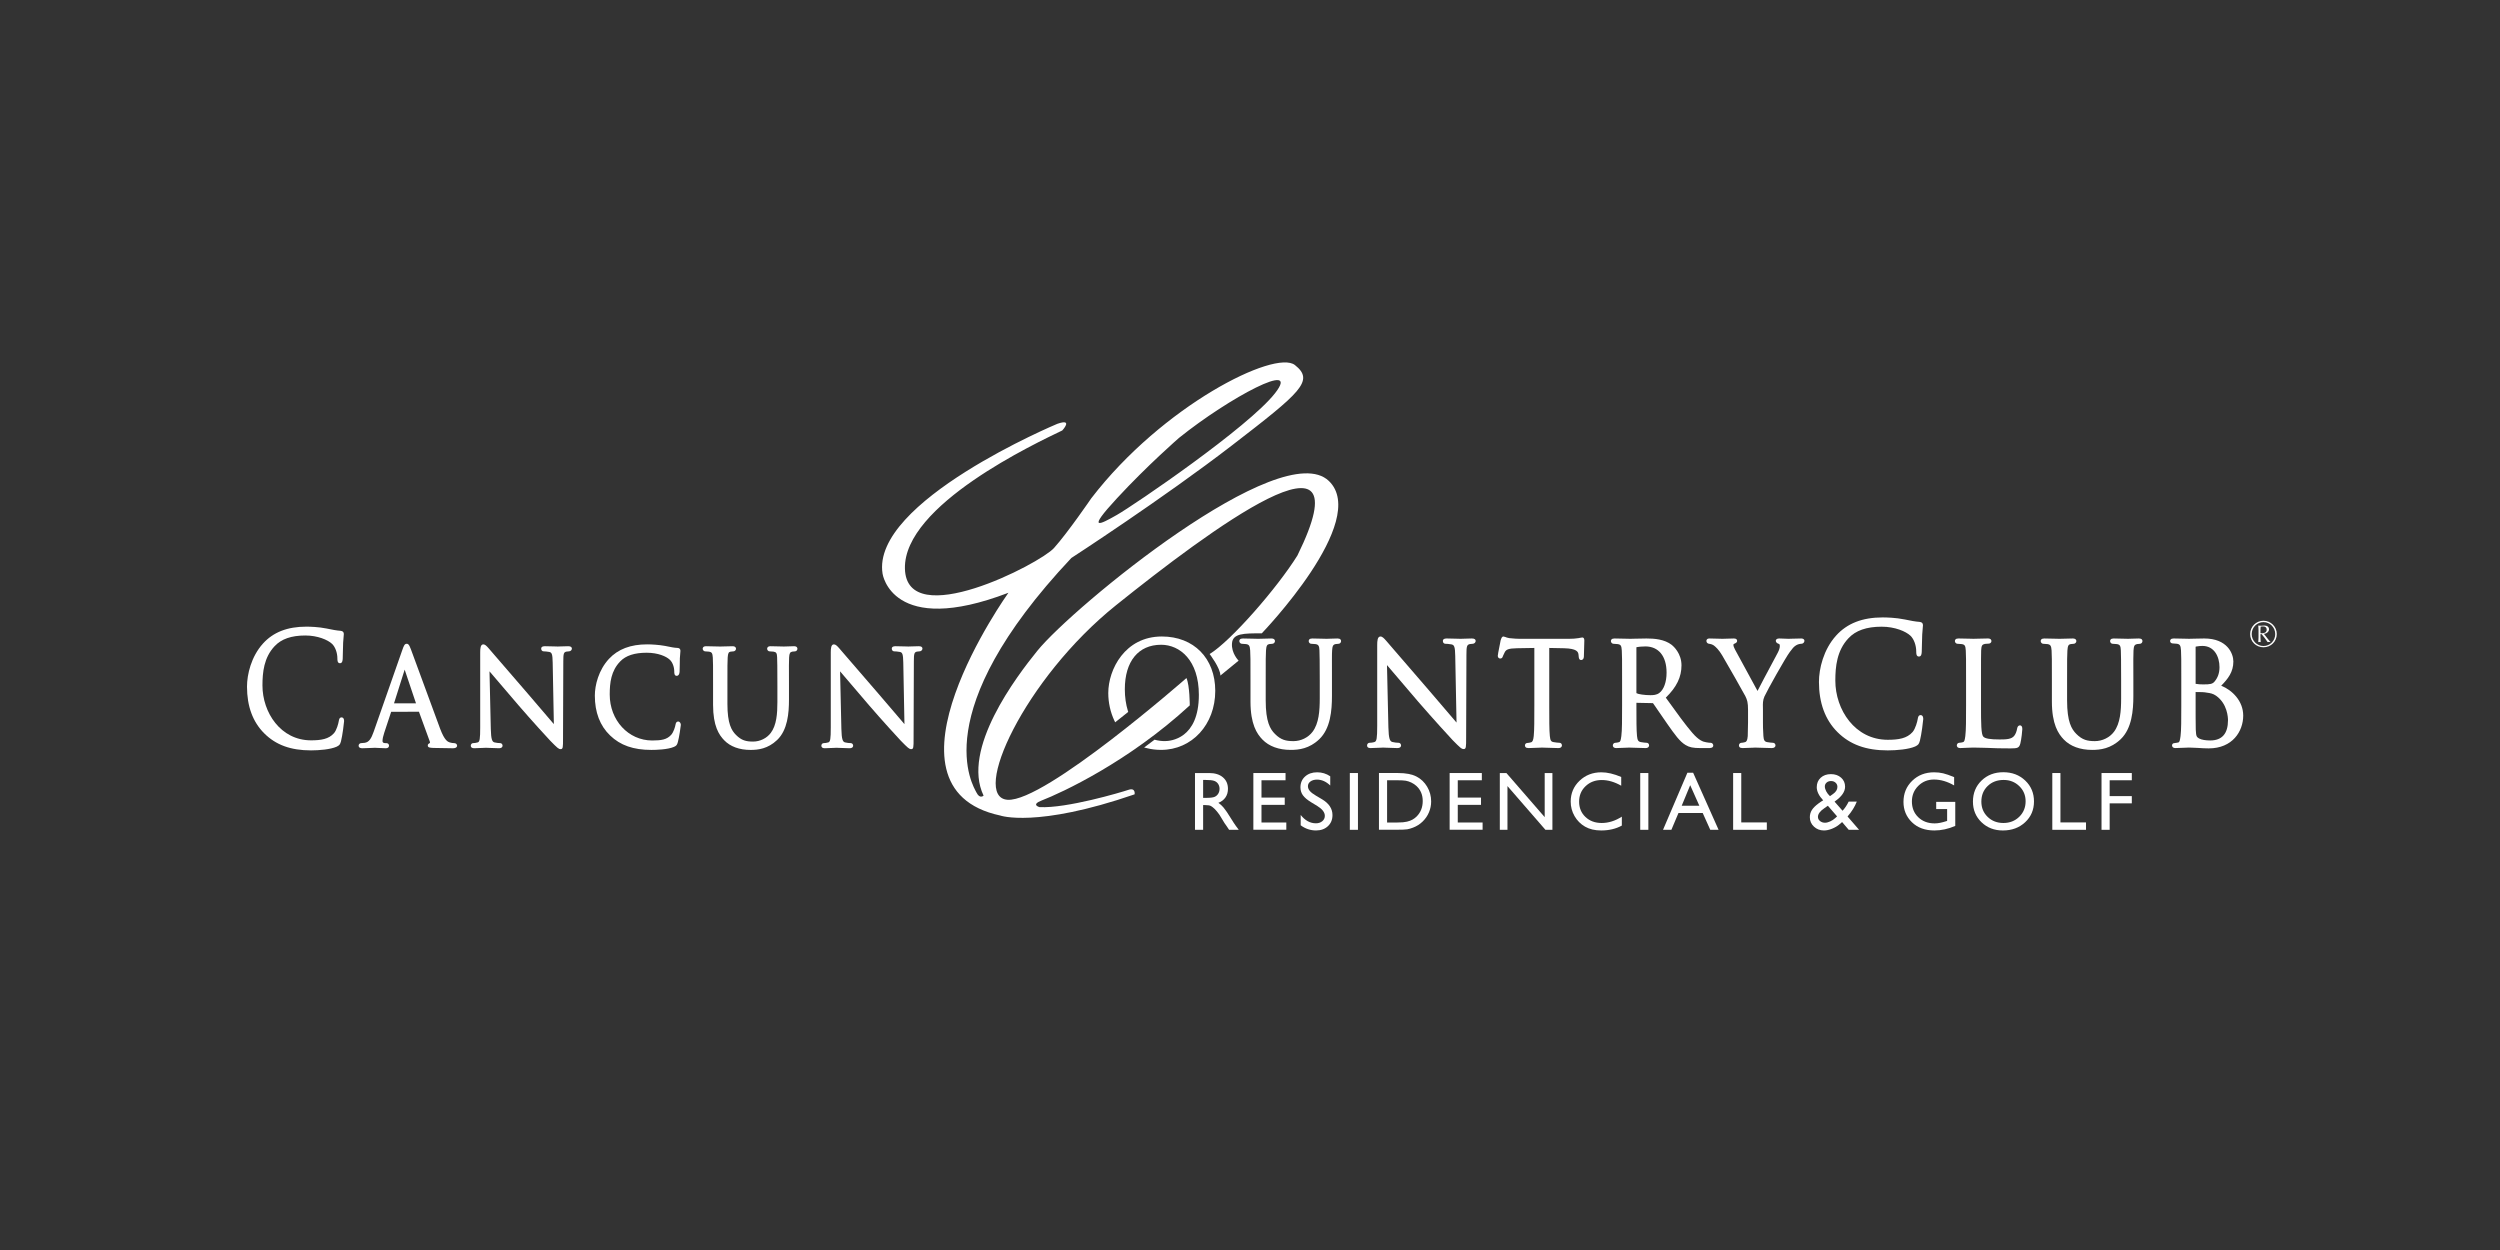 <?xml version="1.0" encoding="utf-8"?>
<!-- Generator: Adobe Illustrator 16.0.3, SVG Export Plug-In . SVG Version: 6.00 Build 0)  -->
<!DOCTYPE svg PUBLIC "-//W3C//DTD SVG 1.1//EN" "http://www.w3.org/Graphics/SVG/1.1/DTD/svg11.dtd">
<svg version="1.1" id="Capa_1" xmlns="http://www.w3.org/2000/svg" xmlns:xlink="http://www.w3.org/1999/xlink" x="0px" y="0px"
	 width="480px" height="240px" viewBox="0 0 480 240" enable-background="new 0 0 480 240" xml:space="preserve">
<rect x="0" y="0" width="480" height="240" fill="#333333" stroke="none"/>
<path fill="#FFFFFF" d="M432.227,120.746c0.133-0.313,0.315-0.584,0.547-0.814c0.23-0.232,0.502-0.414,0.813-0.549
	c0.313-0.133,0.645-0.199,0.997-0.199s0.685,0.066,0.998,0.199c0.311,0.135,0.582,0.316,0.813,0.549
	c0.23,0.23,0.413,0.502,0.547,0.814c0.134,0.311,0.201,0.643,0.201,0.996c0,0.356-0.067,0.69-0.201,1
	c-0.134,0.309-0.316,0.579-0.547,0.808c-0.231,0.229-0.503,0.407-0.813,0.536c-0.313,0.127-0.646,0.191-0.998,0.191
	s-0.685-0.064-0.997-0.191c-0.312-0.129-0.583-0.308-0.813-0.536c-0.231-0.229-0.414-0.499-0.547-0.808c-0.133-0.31-0.2-0.644-0.2-1
	C432.026,121.389,432.094,121.057,432.227,120.746 M432.502,122.633c0.116,0.276,0.276,0.52,0.479,0.728
	c0.202,0.207,0.441,0.372,0.718,0.492c0.277,0.122,0.572,0.182,0.886,0.182c0.316,0,0.61-0.06,0.886-0.182
	c0.277-0.12,0.518-0.285,0.718-0.492c0.204-0.208,0.364-0.451,0.48-0.728c0.117-0.28,0.175-0.576,0.175-0.891
	s-0.058-0.611-0.175-0.891c-0.116-0.277-0.276-0.521-0.48-0.729c-0.2-0.208-0.44-0.372-0.718-0.492
	c-0.275-0.123-0.569-0.184-0.886-0.184c-0.313,0-0.608,0.061-0.886,0.184c-0.276,0.12-0.516,0.284-0.718,0.492
	s-0.362,0.451-0.479,0.729c-0.116,0.279-0.176,0.576-0.176,0.891S432.386,122.353,432.502,122.633 M433.62,120.566
	c-0.01-0.175-0.021-0.328-0.035-0.461c0.094,0.01,0.19,0.018,0.289,0.025c0.098,0.006,0.196,0.01,0.296,0.01
	c0.096,0,0.191-0.005,0.29-0.018c0.098-0.013,0.194-0.018,0.288-0.018c0.124,0,0.241,0.014,0.35,0.043
	c0.111,0.028,0.205,0.072,0.288,0.133c0.081,0.06,0.145,0.132,0.192,0.221c0.047,0.088,0.071,0.195,0.071,0.318
	c0,0.144-0.034,0.27-0.104,0.379c-0.068,0.107-0.153,0.199-0.253,0.274c-0.101,0.074-0.206,0.131-0.318,0.168
	s-0.212,0.06-0.304,0.064c0.097,0.113,0.201,0.247,0.315,0.401c0.112,0.15,0.23,0.302,0.349,0.453
	c0.12,0.148,0.231,0.287,0.337,0.412c0.104,0.129,0.191,0.223,0.265,0.285v0.034c-0.053-0.009-0.102-0.019-0.147-0.024
	c-0.044-0.007-0.086-0.01-0.124-0.01c-0.067,0-0.161,0.01-0.278,0.034c-0.177-0.257-0.359-0.513-0.548-0.765
	s-0.39-0.508-0.604-0.764h-0.227v0.5c0,0.343,0.013,0.686,0.041,1.028c-0.094-0.024-0.169-0.034-0.229-0.034
	c-0.062,0-0.141,0.01-0.234,0.034c0.01-0.167,0.019-0.333,0.032-0.501c0.011-0.167,0.018-0.332,0.018-0.5v-1.221
	C433.635,120.908,433.629,120.74,433.62,120.566 M434.125,121.584c0.054,0.006,0.114,0.008,0.182,0.008
	c0.123,0,0.239-0.014,0.345-0.038c0.108-0.028,0.202-0.069,0.287-0.126c0.083-0.059,0.149-0.133,0.197-0.227
	c0.046-0.092,0.07-0.201,0.07-0.332c0-0.185-0.062-0.331-0.182-0.436c-0.122-0.104-0.283-0.157-0.482-0.157
	c-0.089,0-0.178,0.005-0.261,0.011c-0.084,0.008-0.161,0.016-0.233,0.025c-0.009,0.11-0.018,0.221-0.028,0.336
	c-0.009,0.114-0.013,0.225-0.013,0.336v0.579C434.03,121.572,434.069,121.578,434.125,121.584"/>
<path fill="#FFFFFF" d="M256.798,122.588l-1.69,0.047l-0.429,0.016l-0.348-0.012l-2.373-0.051c-0.568,0-0.688,0.277-0.688,0.506
	c0,0.241,0.2,0.512,0.486,0.512l0.814,0.059c0.575,0.088,0.734,0.338,0.766,1.225v0.094c0.028,0.824,0.057,1.678,0.057,5.723v3.407
	c0,2.366-0.169,4.78-1.38,6.386c-0.83,1.109-2.234,1.795-3.665,1.795c-1.416,0-2.401-0.217-3.553-1.377
	c-0.925-0.92-1.779-2.336-1.779-6.423v-3.788c0-4.201,0-4.959,0.056-5.807c0.062-0.971,0.237-1.16,0.628-1.236
	c0.003,0,0.578-0.057,0.578-0.057c0.266,0,0.515-0.249,0.515-0.512c0-0.189-0.093-0.506-0.715-0.506l-1.9,0.047l-0.65,0.016
	L241,122.637l-2.366-0.049c-0.566,0-0.688,0.277-0.688,0.506c0,0.258,0.241,0.512,0.485,0.512l0.814,0.059
	c0.578,0.088,0.731,0.33,0.79,1.234c0.059,0.848,0.059,1.605,0.059,5.807v3.979c0,4.375,1.222,6.198,2.288,7.3
	c1.257,1.305,3.139,1.996,5.446,1.996c1.548,0,3.564-0.232,5.472-2.05c2.162-2.061,2.436-5.533,2.436-8.327v-2.897
	c0,0-0.004-3.817-0.004-4.135c0-0.833,0.004-1.246,0.032-1.672c0.058-0.886,0.188-1.127,0.668-1.238l0.567-0.055
	c0.286,0,0.487-0.271,0.487-0.512C257.487,122.865,257.366,122.588,256.798,122.588"/>
<path fill="#FFFFFF" d="M282.588,122.588l-1.687,0.047l-0.464,0.016l-0.548-0.016l-2.088-0.047c-0.189,0-0.772,0-0.772,0.478
	c0,0.317,0.199,0.54,0.488,0.54c0.185,0,0.737,0.028,1.173,0.118c0.52,0.108,0.688,0.431,0.716,2.243
	c0,0.002,0.19,9.889,0.248,12.766c-0.416-0.484-0.887-1.037-0.887-1.037l-4.56-5.331c0-0.002-6.598-7.642-6.598-7.642l-1.374-1.596
	L266.123,123c-0.393-0.451-0.723-0.794-1.071-0.794c-0.581,0-0.629,0.854-0.629,1.655v15.502c0,2.371-0.1,2.978-0.517,3.104
	c-0.338,0.115-0.768,0.146-0.946,0.146c-0.271,0-0.483,0.225-0.483,0.509c0,0.507,0.514,0.507,0.685,0.507l2.024-0.075l0.409-0.02
	l0.362,0.02l2.301,0.075c0.652,0,0.746-0.317,0.746-0.507c0-0.284-0.212-0.509-0.485-0.509c-0.261,0-0.791-0.041-1.183-0.149
	c-0.474-0.132-0.709-0.587-0.765-2.823c0,0-0.239-10.509-0.271-11.943c1.14,1.359,3.482,4.097,6.013,7.047
	c2.673,3.095,6.322,7.085,6.576,7.342c1.446,1.472,1.735,1.732,2.123,1.732c0.485,0,0.485-0.336,0.485-2.227l0.057-15.854
	c0-1.673,0.088-1.943,0.665-2.078l0.54-0.055c0.327,0,0.571-0.287,0.571-0.54C283.331,122.748,283.08,122.588,282.588,122.588"/>
<path fill="#FFFFFF" d="M303.793,122.395l-0.38,0.06l-0.385,0.073c-0.524,0.084-1.101,0.123-1.76,0.123h-9.512
	c-0.259,0-1.234-0.03-1.94-0.125c-0.388-0.053-0.622-0.151-0.796-0.223l-0.36-0.096c-0.279,0-0.386,0.3-0.506,0.645l-0.026,0.071
	l-0.167,0.863c-0.262,1.306-0.387,1.96-0.387,2.142c0,0.315,0.236,0.51,0.457,0.51c0.279,0,0.452-0.152,0.534-0.469l-0.015,0.048
	l0.072-0.183l0.313-0.651c0.274-0.47,0.674-0.687,2.31-0.72c0,0,2.512-0.043,3.35-0.057v11.076c0,2.641,0,4.728-0.114,5.828
	c-0.09,0.821-0.227,1.139-0.53,1.215c-0.284,0.08-0.515,0.121-0.678,0.121c-0.279,0-0.482,0.201-0.482,0.476
	c0,0.231,0.118,0.507,0.682,0.507l2.198-0.076l0.411-0.019l0.329,0.014l2.794,0.081c0.656,0,0.687-0.425,0.687-0.507
	c0-0.303-0.193-0.509-0.483-0.509c-0.215,0-0.775-0.064-1.095-0.124c-0.545-0.087-0.651-0.345-0.744-1.182
	c-0.113-1.098-0.113-3.187-0.113-5.825v-11.076c0.478,0.009,2.86,0.057,2.86,0.057c2.437,0.065,2.701,0.672,2.762,1.24l0.027,0.287
	c0.019,0.251,0.055,0.736,0.483,0.736c0.251,0,0.517-0.223,0.517-0.639l0.028-0.916L304.19,123
	C304.19,122.852,304.19,122.395,303.793,122.395"/>
<path fill="#FFFFFF" d="M345.855,122.588l-1.756,0.041l-0.71,0.021l-0.42-0.016l-1.328-0.047c-0.637,0-0.688,0.34-0.688,0.443
	c0,0.266,0.224,0.494,0.581,0.593c0.073,0.026,0.192,0.067,0.192,0.426c0,0.343-0.129,0.759-0.396,1.27
	c-0.003,0-1.063,1.995-1.063,1.995c-0.972,1.813-2.239,4.184-2.823,5.346c-0.472-0.866-4.317-7.946-4.321-7.946l-0.03-0.066
	c-0.148-0.303-0.279-0.563-0.279-0.851c0-0.063,0-0.115,0.151-0.189c0.271-0.111,0.566-0.258,0.566-0.542
	c0-0.317-0.214-0.478-0.631-0.478l-1.835,0.051l-0.341,0.012l-0.562-0.016l-1.935-0.047c-0.54,0-0.599,0.334-0.599,0.478
	c0,0.291,0.248,0.54,0.542,0.54c0.15,0,0.577,0.109,0.899,0.332c0.382,0.288,0.977,0.861,1.58,1.885
	c0.852,1.42,4.251,7.416,4.459,7.842c0.351,0.721,0.514,1.213,0.514,2.643v2.326l-0.055,2.691c-0.066,0.932-0.296,1.111-0.529,1.17
	c-0.278,0.078-0.515,0.119-0.676,0.119c-0.305,0-0.485,0.258-0.485,0.509c0,0.232,0.116,0.507,0.687,0.507l2.079-0.075l0.384-0.02
	l0.327,0.014l2.853,0.081c0.475,0,0.687-0.256,0.687-0.507s-0.182-0.509-0.485-0.509c-0.194,0-0.747-0.06-1.094-0.124
	c-0.511-0.087-0.686-0.358-0.743-1.171c-0.086-1.104-0.086-2.256-0.086-2.686v-2.326l-0.005-0.471
	c-0.018-0.713-0.032-1.389,0.294-2.117c0.519-1.15,4.073-7.504,4.869-8.539c0.53-0.715,0.733-0.975,1.188-1.271
	c0.331-0.209,0.76-0.303,1.021-0.303c0.369,0,0.599-0.299,0.599-0.574C346.454,122.77,346.208,122.588,345.855,122.588"/>
<path fill="#FFFFFF" d="M368.777,137.297c-0.452,0-0.523,0.448-0.567,0.715c-0.08,0.526-0.438,1.889-0.994,2.537
	c-1.089,1.237-2.695,1.49-4.77,1.49c-6.298,0-10.063-5.779-10.063-11.367c0-2.692,0.298-5.764,2.504-8.113
	c1.394-1.506,3.482-2.235,6.383-2.235c2.546,0,4.655,0.899,5.535,1.735c0.668,0.63,1.112,1.85,1.112,3.043
	c0,0.379,0,0.953,0.517,0.953c0.487,0,0.521-0.564,0.541-0.937c0-0.003,0.029-1.157,0.029-1.157l0.059-2.125l0.143-1.797
	c0-0.379-0.211-0.592-0.63-0.634c-0.882-0.062-1.767-0.242-2.799-0.456l-0.095-0.018c-1.715-0.351-3.517-0.388-4.21-0.388
	c-3.906,0-6.831,1.145-8.953,3.501c-2.419,2.688-3.282,6.351-3.282,8.883c0,4.039,1.194,7.278,3.55,9.627
	c2.407,2.401,5.475,3.52,9.66,3.52c1.725,0,4.016-0.199,5.271-0.753c0.604-0.301,0.713-0.437,0.902-1.108
	c0.296-1.113,0.643-3.909,0.643-4.154C369.263,137.349,368.89,137.297,368.777,137.297"/>
<path fill="#FFFFFF" d="M387.832,139.271c-0.218,0-0.475,0.156-0.54,0.592c-0.086,0.545-0.284,1.057-0.55,1.397
	c-0.503,0.663-1.478,0.716-2.809,0.716c-1.833,0-2.802-0.166-3.141-0.543c-0.411-0.429-0.439-2.513-0.439-5.889v-4.84
	c0-4.205,0-4.964,0.028-5.816c0.052-0.931,0.175-1.141,0.718-1.26c0.007,0.002,0.771-0.057,0.771-0.057
	c0.226,0,0.486-0.209,0.486-0.479c0-0.152-0.067-0.506-0.688-0.506l-2.342,0.051l-0.436,0.012l-0.364-0.012l-2.501-0.051
	c-0.569,0-0.687,0.276-0.687,0.506c0,0.258,0.238,0.512,0.485,0.512l0.814,0.059c0.603,0.094,0.733,0.301,0.793,1.232
	c0.055,0.85,0.055,1.607,0.055,5.809v4.777c0,2.639,0,4.723-0.142,5.821l-0.009,0.071c-0.111,0.773-0.173,1.051-0.437,1.119
	c-0.2,0.055-0.495,0.119-0.703,0.119c-0.307,0-0.485,0.258-0.485,0.509c0,0.151,0.066,0.507,0.686,0.507l1.479-0.062l1.016-0.033
	l1.979,0.043l0.764,0.021c1.187,0.064,2.625,0.095,4.393,0.095c1.336,0,1.646-0.08,1.88-0.944c0.207-0.834,0.38-2.467,0.38-2.779
	C388.287,139.393,388.039,139.271,387.832,139.271"/>
<path fill="#FFFFFF" d="M410.669,122.588l-1.692,0.047l-0.431,0.016l-0.346-0.012l-2.374-0.051c-0.567,0-0.688,0.277-0.688,0.506
	c0,0.241,0.201,0.512,0.488,0.512l0.814,0.059c0.575,0.088,0.731,0.338,0.761,1.225l0.001,0.051c0.03,0.85,0.055,1.649,0.055,5.766
	v3.407c0,2.368-0.166,4.78-1.373,6.386c-0.83,1.109-2.235,1.795-3.671,1.795c-1.413,0-2.398-0.217-3.552-1.377
	c-0.923-0.922-1.78-2.336-1.78-6.423v-3.788c0-4.201,0-4.959,0.06-5.807c0.063-0.971,0.236-1.16,0.628-1.236
	c0.003,0,0.577-0.057,0.577-0.057c0.264,0,0.516-0.249,0.516-0.512c0-0.189-0.096-0.506-0.716-0.506l-1.898,0.047l-0.653,0.016
	l-0.521-0.014l-2.373-0.049c-0.568,0-0.687,0.277-0.687,0.506c0,0.258,0.241,0.512,0.486,0.512l0.815,0.059
	c0.573,0.088,0.729,0.33,0.791,1.234c0.057,0.848,0.057,1.605,0.057,5.807v3.979c0,4.375,1.223,6.198,2.287,7.3
	c1.257,1.305,3.142,1.996,5.447,1.996c1.549,0,3.566-0.232,5.471-2.05c2.159-2.061,2.438-5.533,2.438-8.327v-2.897
	c0,0-0.008-3.837-0.008-4.152c0-0.82,0.008-1.233,0.036-1.654c0.057-0.883,0.188-1.127,0.667-1.238l0.567-0.055
	c0.282,0,0.484-0.271,0.484-0.512C411.354,122.865,411.236,122.588,410.669,122.588"/>
<path fill="#FFFFFF" d="M223.073,122.206c-7.094,0-10.284,6.348-10.284,10.854c0,1.844,0.405,3.678,1.167,5.299l0.154,0.327
	l2.508-1.996l-0.059-0.185c-0.391-1.262-0.592-2.666-0.592-4.177c0-5.345,2.603-8.534,6.964-8.534c3.609,0,7.25,2.975,7.25,9.616
	c0,8.456-5.441,8.882-6.536,8.882c-0.623,0-1.241-0.08-1.833-0.236l-0.132-0.038l-2.006,1.501l0.582,0.143
	c0.85,0.211,1.748,0.317,2.673,0.317c5.929,0,10.401-4.873,10.401-11.333C233.332,126.402,229.211,122.206,223.073,122.206"/>
<path fill="#FFFFFF" d="M426.471,131.654c1.302-1.32,2.334-2.631,2.334-4.644c0-1.53-1.168-4.423-5.587-4.423l-1.951,0.037l-1,0.025
	l-0.373-0.012l-2.548-0.051c-0.568,0-0.688,0.276-0.688,0.506c0,0.27,0.252,0.445,0.483,0.445l0.815,0.063
	c0.584,0.089,0.734,0.33,0.795,1.295c0.055,0.85,0.055,1.607,0.055,5.809v4.777c0,2.639,0,4.723-0.141,5.818l-0.018,0.133
	c-0.1,0.685-0.166,1.072-0.415,1.119c0.017,0-0.286,0.059-0.286,0.059l-0.432,0.064c-0.335,0-0.484,0.224-0.484,0.446
	c0,0.151,0.065,0.507,0.685,0.507l2.095-0.076l0.456-0.019l0.829,0.03l0.794,0.033c0.779,0.063,1.712,0.095,2.187,0.095
	c4.551,0,6.62-3.265,6.62-6.3C430.696,134.574,428.579,132.509,426.471,131.654 M421.557,124.174c0.032-0.016,0.104-0.04,0.104-0.04
	c0.355-0.083,0.936-0.116,1.212-0.116c2.26,0,3.269,2.048,3.269,4.078c0,1.074-0.294,1.963-0.91,2.715
	c-0.423,0.526-0.832,0.596-2.242,0.596c-0.415,0-0.99-0.025-1.432-0.111v-0.018V124.174z M424.364,142.168
	c-0.894,0-1.634-0.125-2.079-0.354c-0.605-0.323-0.619-0.507-0.696-1.695l-0.004-0.104c-0.028-0.408-0.028-3.748-0.028-5.744v-1.402
	c1.221,0.002,1.651,0.033,1.777,0.059l0.462,0.074c0.51,0.07,1.087,0.15,1.693,0.58c2.176,1.541,2.285,4.187,2.285,4.7
	C427.774,140.861,426.628,142.168,424.364,142.168"/>
<path fill="#FFFFFF" d="M328.435,142.613c-0.143,0-0.375,0-0.834-0.094c-0.649-0.094-1.411-0.378-2.651-1.785
	c-1.365-1.576-3-3.85-4.894-6.48c0,0-0.114-0.158-0.221-0.305c2.072-2.022,3.011-3.945,3.011-6.205c0-2.302-1.548-3.666-1.857-3.916
	c-1.422-1.102-3.353-1.24-4.875-1.24l-2.286,0.041l-0.866,0.021l-0.383-0.012l-2.598-0.051c-0.566,0-0.689,0.276-0.689,0.506
	c0,0.258,0.243,0.512,0.487,0.512l0.814,0.059c0.603,0.093,0.734,0.301,0.793,1.232c0.056,0.85,0.056,1.607,0.056,5.809v4.777
	c0,2.639,0,4.723-0.141,5.821l-0.011,0.077c-0.109,0.771-0.176,1.045-0.437,1.113c-0.261,0.073-0.532,0.119-0.7,0.119
	c-0.304,0-0.488,0.258-0.488,0.509c0,0.152,0.069,0.507,0.687,0.507l2.377-0.09l0.123-0.005c-0.006,0,0.261,0.013,0.261,0.013
	l2.828,0.082c0.653,0,0.686-0.425,0.686-0.507c0-0.304-0.195-0.509-0.484-0.509c-0.209,0-0.736-0.062-1.065-0.124
	c-0.557-0.092-0.688-0.39-0.772-1.182c-0.114-1.098-0.114-3.171-0.114-5.796v-0.573c0.531,0.013,3.091,0.062,3.091,0.062
	c0.007,0,0.08,0.008,0.08,0.008l0.058,0.059c0,0.002,1.009,1.468,1.009,1.468l1.695,2.458c1.439,2.045,2.384,3.391,3.523,4.057
	c0.715,0.434,1.43,0.58,2.837,0.58h1.577c0.289,0,0.888,0,0.888-0.507C328.947,142.876,328.742,142.613,328.435,142.613
	 M318.578,133.054c-0.525,0.389-1.14,0.421-1.719,0.421c-1.122,0-2.31-0.193-2.617-0.364c-0.041-0.038-0.053-0.063-0.053-0.114
	v-8.69c0-0.019,0.018-0.032,0.042-0.052c0.26-0.057,0.97-0.142,1.679-0.142c2.55,0,4.072,1.882,4.072,5.034
	C319.982,130.943,319.457,132.404,318.578,133.054"/>
<path fill="#FFFFFF" d="M65.599,137.737c-0.436,0-0.506,0.427-0.55,0.683c-0.073,0.486-0.405,1.747-0.917,2.344
	c-1.005,1.146-2.492,1.381-4.415,1.381c-5.837,0-9.325-5.359-9.325-10.537c0-2.502,0.275-5.35,2.318-7.523
	c1.291-1.396,3.222-2.07,5.913-2.07c2.363,0,4.314,0.834,5.128,1.605c0.615,0.58,1.028,1.711,1.028,2.809c0,0.342,0,0.91,0.498,0.91
	c0.471,0,0.506-0.559,0.525-0.891l0.026-1.061l0.054-1.984l0.132-1.672c0-0.365-0.204-0.568-0.601-0.611
	c-0.824-0.059-1.656-0.227-2.619-0.426l-0.068-0.015c-1.594-0.324-3.271-0.36-3.917-0.36c-3.633,0-6.356,1.066-8.331,3.258
	c-2.252,2.504-3.053,5.911-3.053,8.266c0,3.76,1.111,6.772,3.304,8.955c2.237,2.237,5.094,3.277,8.986,3.277
	c1.603,0,3.737-0.186,4.907-0.701c0.567-0.284,0.667-0.409,0.847-1.041c0.276-1.033,0.598-3.638,0.598-3.865
	C66.068,137.789,65.708,137.737,65.599,137.737"/>
<path fill="#FFFFFF" d="M109.089,124.074l-1.567,0.043l-0.431,0.016l-0.504-0.016l-1.944-0.043c-0.179,0-0.734,0-0.734,0.465
	c0,0.305,0.194,0.521,0.471,0.521c0.173,0,0.685,0.027,1.082,0.113c0.477,0.094,0.627,0.393,0.653,2.059
	c0,0,0.176,9.063,0.226,11.803c-0.384-0.449-0.807-0.947-0.807-0.947l-4.212-4.925l-6.153-7.128l-1.252-1.451l-0.104-0.119
	c-0.37-0.424-0.677-0.746-1.011-0.746c-0.556,0-0.604,0.805-0.604,1.559v14.402c0,2.188-0.093,2.746-0.464,2.859
	c-0.315,0.109-0.71,0.138-0.876,0.138c-0.263,0-0.47,0.216-0.47,0.492c0,0.327,0.22,0.493,0.66,0.493l1.88-0.071l0.382-0.02
	l0.333,0.018l2.141,0.073c0.639,0,0.71-0.346,0.71-0.493c0-0.276-0.209-0.492-0.472-0.492c-0.241,0-0.734-0.038-1.093-0.138
	c-0.429-0.118-0.645-0.539-0.697-2.6c0,0-0.218-9.621-0.249-11.039c1.123,1.34,3.411,4.006,5.552,6.497
	c2.481,2.886,5.872,6.586,6.109,6.819c1.369,1.397,1.615,1.62,1.984,1.62c0.472,0,0.472-0.317,0.472-2.089l0.054-14.726
	c0-1.542,0.078-1.792,0.604-1.911l0.492-0.051c0.317,0,0.553-0.275,0.553-0.521C109.8,124.23,109.561,124.074,109.089,124.074"/>
<path fill="#FFFFFF" d="M130.222,138.535c-0.401,0-0.467,0.338-0.52,0.586c-0.069,0.421-0.366,1.439-0.835,1.965
	c-0.829,0.918-1.878,1.088-3.647,1.088c-4.572,0-8.153-3.875-8.153-8.822c0-2.23,0.245-4.546,2.02-6.367
	c1.075-1.117,2.734-1.66,5.069-1.66c2.213,0,3.76,0.709,4.411,1.314c0.536,0.469,0.893,1.393,0.893,2.307
	c0,0.286,0,0.816,0.471,0.816c0.184,0,0.501-0.104,0.552-0.798l0.029-1.253l0.022-1.33c0,0.007,0.081-1.037,0.081-1.037l0.029-0.393
	c0-0.344-0.218-0.551-0.578-0.551c-0.621-0.023-1.232-0.15-1.944-0.298l-0.396-0.08c-1.231-0.223-2.595-0.304-3.464-0.304
	c-3.19,0-5.591,0.909-7.343,2.785c-1.999,2.164-2.709,5.063-2.709,7.054c0,3.218,0.987,5.794,2.933,7.656
	c1.96,1.894,4.474,2.772,7.918,2.772c0.898,0,3.122-0.058,4.346-0.585c0.489-0.218,0.592-0.383,0.743-0.924
	c0.242-0.861,0.571-3.087,0.571-3.301C130.72,138.869,130.519,138.535,130.222,138.535"/>
<path fill="#FFFFFF" d="M152.447,124.074l-1.568,0.047l-0.402,0.012l-0.321-0.01l-2.205-0.049c-0.573,0-0.659,0.308-0.659,0.492
	c0,0.232,0.195,0.494,0.471,0.494l0.752,0.055c0.531,0.082,0.667,0.3,0.694,1.116v0.05c0.026,0.791,0.05,1.535,0.05,5.354v3.164
	c0,2.199-0.152,4.435-1.272,5.922c-0.77,1.023-2.068,1.66-3.394,1.66c-1.308,0-2.218-0.203-3.281-1.275
	c-0.857-0.854-1.648-2.16-1.648-5.949v-3.521c0-3.898,0-4.605,0.051-5.392c0.057-0.876,0.199-1.061,0.569-1.132
	c0.001,0,0.532-0.051,0.532-0.051c0.253,0,0.497-0.242,0.497-0.494c0-0.185-0.089-0.492-0.684-0.492l-1.764,0.043l-0.603,0.016
	l-0.489-0.012l-2.202-0.047c-0.573,0-0.655,0.308-0.655,0.492c0,0.249,0.232,0.494,0.47,0.494l0.751,0.055
	c0.523,0.079,0.666,0.3,0.721,1.128c0.051,0.786,0.051,1.493,0.051,5.392v3.697c0,4.07,1.139,5.768,2.132,6.793
	c1.169,1.22,2.926,1.861,5.074,1.861c1.44,0,3.321-0.216,5.097-1.91c2.011-1.919,2.271-5.148,2.271-7.749v-2.692
	c0,0-0.008-3.563-0.008-3.857c0-0.762,0.008-1.143,0.033-1.534c0.053-0.862,0.199-1.037,0.604-1.132l0.524-0.051
	c0.277,0,0.468-0.262,0.468-0.494C153.104,124.382,153.02,124.074,152.447,124.074"/>
<path fill="#FFFFFF" d="M176.401,124.074l-1.563,0.043l-0.43,0.016l-0.508-0.016l-1.944-0.043c-0.182,0-0.736,0-0.736,0.465
	c0,0.305,0.194,0.521,0.474,0.521c0.17,0,0.681,0.027,1.085,0.113c0.473,0.094,0.622,0.393,0.651,2.059
	c0,0,0.173,9.063,0.224,11.803c-0.383-0.449-0.802-0.943-0.802-0.943l-4.217-4.929l-6.138-7.109l-1.265-1.47l-0.104-0.119
	c-0.372-0.424-0.683-0.746-1.016-0.746c-0.556,0-0.604,0.805-0.604,1.559v14.402c0,2.188-0.09,2.746-0.464,2.859
	c-0.312,0.109-0.708,0.138-0.871,0.138c-0.266,0-0.474,0.216-0.474,0.492c0,0.327,0.223,0.493,0.659,0.493l1.882-0.071l0.378-0.02
	l0.334,0.018l2.143,0.073c0.642,0,0.71-0.346,0.71-0.493c0-0.276-0.205-0.492-0.47-0.492c-0.242,0-0.734-0.038-1.095-0.138
	c-0.43-0.118-0.644-0.539-0.696-2.6c0,0-0.218-9.621-0.249-11.039c1.101,1.312,3.313,3.897,5.548,6.497
	c2.486,2.886,5.872,6.588,6.109,6.819c1.368,1.397,1.617,1.62,1.987,1.62c0.47,0,0.47-0.317,0.47-2.089l0.052-14.726
	c0-1.542,0.081-1.792,0.604-1.911c0.003,0,0.495-0.051,0.495-0.051c0.315,0,0.552-0.275,0.552-0.521
	C177.114,124.23,176.874,124.074,176.401,124.074"/>
<path fill="#FFFFFF" d="M79.873,135.047l-2.095-6.232C78.23,130.154,79.57,134.141,79.873,135.047"/>
<path fill="#FFFFFF" d="M87.184,142.677c-0.169,0-0.502-0.017-0.839-0.133c-0.362-0.127-0.973-0.341-1.821-2.581l-3.341-9.078
	c-1.113-3.046-2.073-5.674-2.277-6.188c-0.003-0.007-0.131-0.316-0.131-0.316c-0.166-0.419-0.311-0.778-0.694-0.778
	c-0.396,0-0.557,0.4-0.826,1.164l-5.513,15.738c-0.454,1.278-0.867,1.998-1.738,2.117c-0.006,0-0.654,0.056-0.654,0.056
	c-0.271,0-0.497,0.226-0.497,0.492c0,0.185,0.095,0.493,0.738,0.493l1.875-0.066l0.493-0.024l0.699,0.034l1.404,0.057
	c0.601,0,0.63-0.412,0.63-0.493c0-0.298-0.203-0.492-0.523-0.492h-0.213c-0.341,0-0.514-0.133-0.514-0.396
	c0-0.4,0.121-0.98,0.332-1.594c0-0.003,1.331-4.025,1.331-4.025s5.254-0.01,5.333-0.01c0.08,0.221,2.088,5.727,2.088,5.727
	c0.023,0.066,0.034,0.118,0.034,0.161c0,0.104-0.062,0.146-0.095,0.16c-0.024,0.012-0.067,0.034-0.067,0.034
	c-0.084,0.042-0.265,0.133-0.265,0.407c0,0.397,0.452,0.424,0.927,0.449l0.167,0.01c0.006,0,3.718,0.062,3.718,0.062
	c0.738,0,0.819-0.346,0.819-0.493C87.763,142.885,87.517,142.677,87.184,142.677 M75.649,135.047
	c0.296-0.941,1.724-5.445,2.048-6.476c0.022,0.066,0.05,0.149,0.081,0.243l2.095,6.232H75.649z"/>
<path fill="#FFFFFF" d="M77.697,128.57l0.081,0.244C77.747,128.721,77.718,128.638,77.697,128.57"/>
<path fill="#FFFFFF" d="M229.438,159.324v-10.901h2.732c1.103,0,1.978,0.272,2.626,0.819c0.647,0.546,0.972,1.284,0.972,2.216
	c0,0.635-0.159,1.185-0.478,1.646c-0.316,0.464-0.771,0.81-1.364,1.038c0.349,0.229,0.689,0.541,1.021,0.937
	c0.333,0.396,0.802,1.085,1.405,2.068c0.379,0.619,0.684,1.084,0.912,1.396l0.578,0.78h-1.857l-0.476-0.718
	c-0.016-0.026-0.047-0.071-0.094-0.133l-0.304-0.43l-0.483-0.796l-0.521-0.852c-0.323-0.448-0.618-0.804-0.886-1.068
	c-0.27-0.266-0.512-0.456-0.728-0.573s-0.579-0.176-1.091-0.176H231v4.745H229.438z M231.469,149.75H231v3.439h0.593
	c0.791,0,1.333-0.066,1.628-0.201c0.294-0.136,0.523-0.34,0.687-0.613s0.245-0.584,0.245-0.933c0-0.344-0.091-0.654-0.273-0.933
	c-0.182-0.277-0.438-0.475-0.769-0.589S232.232,149.75,231.469,149.75"/>
<polygon fill="#FFFFFF" points="240.645,148.423 246.824,148.423 246.824,149.812 242.205,149.812 242.205,153.136 246.669,153.136 
	246.669,154.532 242.205,154.532 242.205,157.92 246.973,157.92 246.973,159.309 240.645,159.309 "/>
<path fill="#FFFFFF" d="M252.933,154.756l-1.187-0.72c-0.743-0.454-1.273-0.901-1.588-1.342c-0.315-0.439-0.472-0.944-0.472-1.518
	c0-0.858,0.297-1.556,0.894-2.091c0.596-0.535,1.368-0.804,2.321-0.804c0.91,0,1.745,0.256,2.505,0.766v1.772
	c-0.785-0.756-1.631-1.134-2.536-1.134c-0.51,0-0.929,0.118-1.256,0.354c-0.328,0.236-0.492,0.538-0.492,0.905
	c0,0.327,0.12,0.633,0.362,0.918c0.241,0.285,0.629,0.585,1.164,0.897l1.192,0.705c1.329,0.795,1.995,1.806,1.995,3.034
	c0,0.873-0.292,1.584-0.878,2.13c-0.586,0.547-1.347,0.819-2.283,0.819c-1.078,0-2.058-0.331-2.942-0.993v-1.981
	c0.844,1.066,1.819,1.601,2.928,1.601c0.487,0,0.896-0.136,1.222-0.408c0.323-0.271,0.486-0.612,0.486-1.022
	C254.368,155.981,253.891,155.353,252.933,154.756"/>
<rect x="259.166" y="148.423" fill="#FFFFFF" width="1.561" height="10.901"/>
<path fill="#FFFFFF" d="M264.76,159.31v-10.888h3.676c1.482,0,2.655,0.223,3.519,0.668c0.864,0.445,1.551,1.099,2.062,1.963
	c0.51,0.863,0.765,1.805,0.765,2.824c0,0.729-0.141,1.427-0.422,2.092c-0.28,0.666-0.682,1.251-1.202,1.756
	c-0.53,0.52-1.146,0.913-1.849,1.179c-0.411,0.16-0.788,0.27-1.132,0.324c-0.344,0.054-0.998,0.082-1.968,0.082H264.76z
	 M268.271,149.812h-1.95v8.108h1.998c0.78,0,1.387-0.054,1.818-0.16c0.43-0.106,0.792-0.242,1.08-0.406
	c0.288-0.163,0.552-0.365,0.792-0.604c0.771-0.781,1.154-1.767,1.154-2.959c0-1.17-0.395-2.125-1.185-2.862
	c-0.293-0.277-0.627-0.503-1.004-0.681c-0.377-0.177-0.734-0.294-1.072-0.351C269.564,149.841,269.021,149.812,268.271,149.812"/>
<polygon fill="#FFFFFF" points="278.33,148.423 284.511,148.423 284.511,149.812 279.891,149.812 279.891,153.136 284.354,153.136 
	284.354,154.532 279.891,154.532 279.891,157.92 284.658,157.92 284.658,159.309 278.33,159.309 "/>
<polygon fill="#FFFFFF" points="296.581,148.423 298.063,148.423 298.063,159.324 296.721,159.324 289.433,150.929 289.433,159.324 
	287.965,159.324 287.965,148.423 289.229,148.423 296.581,156.891 "/>
<path fill="#FFFFFF" d="M311.392,156.796v1.717c-1.145,0.625-2.466,0.937-3.964,0.937c-1.218,0-2.251-0.245-3.098-0.733
	c-0.849-0.489-1.521-1.163-2.015-2.021c-0.493-0.858-0.741-1.787-0.741-2.786c0-1.586,0.565-2.921,1.697-4.003
	s2.527-1.623,4.187-1.623c1.145,0,2.417,0.299,3.816,0.897v1.677c-1.275-0.728-2.521-1.092-3.738-1.092
	c-1.248,0-2.285,0.395-3.108,1.183c-0.826,0.787-1.238,1.775-1.238,2.961c0,1.196,0.406,2.18,1.218,2.95
	c0.812,0.77,1.851,1.155,3.114,1.155C308.842,158.014,310.132,157.607,311.392,156.796"/>
<rect x="314.924" y="148.423" fill="#FFFFFF" width="1.561" height="10.901"/>
<path fill="#FFFFFF" d="M323.983,148.36h1.097l4.889,10.964h-1.598l-1.453-3.23h-4.65l-1.362,3.23H319.3L323.983,148.36z
	 M326.276,154.704l-1.759-3.948l-1.631,3.948H326.276z"/>
<polygon fill="#FFFFFF" points="332.762,148.423 334.323,148.423 334.323,157.904 339.23,157.904 339.23,159.324 332.762,159.324 
	"/>
<path fill="#FFFFFF" d="M354.954,159.324l-1.269-1.487c-0.109,0.109-0.298,0.268-0.563,0.477l-0.016,0.016
	c-0.371,0.309-0.826,0.571-1.371,0.792c-0.545,0.219-1.057,0.328-1.535,0.328c-0.755,0-1.396-0.246-1.922-0.737
	c-0.526-0.492-0.788-1.092-0.788-1.799c0-0.51,0.129-0.97,0.386-1.382c0.258-0.41,0.678-0.829,1.261-1.256l0.023-0.023
	c0.343-0.255,0.64-0.45,0.89-0.585c-0.822-0.88-1.233-1.722-1.233-2.529c0-0.743,0.252-1.347,0.757-1.811
	c0.505-0.462,1.159-0.694,1.967-0.694c0.791,0,1.44,0.228,1.951,0.681c0.51,0.452,0.765,1.031,0.765,1.734
	c0,0.953-0.637,1.88-1.912,2.781l-0.108,0.087l1.535,1.75c0.448-0.49,0.839-1.075,1.173-1.758h1.561
	c-0.376,0.969-0.968,1.922-1.776,2.86l2.213,2.556H354.954z M352.369,157.068l0.353-0.32l-1.772-2.045l-0.688,0.484
	c-0.813,0.547-1.218,1.102-1.218,1.663c0,0.307,0.133,0.569,0.398,0.788c0.265,0.218,0.586,0.328,0.959,0.328
	c0.293,0,0.621-0.083,0.988-0.25S352.084,157.334,352.369,157.068 M351.353,152.863l0.597-0.423
	c0.555-0.392,0.832-0.845,0.832-1.361c0-0.318-0.114-0.585-0.347-0.799c-0.232-0.213-0.523-0.321-0.878-0.321
	c-0.344,0-0.627,0.1-0.851,0.298s-0.336,0.445-0.336,0.742c0,0.287,0.089,0.598,0.264,0.935
	C350.809,152.27,351.048,152.579,351.353,152.863"/>
<path fill="#FFFFFF" d="M371.75,153.955h3.66v4.62c-1.342,0.582-2.674,0.874-3.996,0.874c-1.805,0-3.247-0.526-4.326-1.58
	c-1.081-1.054-1.621-2.353-1.621-3.898c0-1.628,0.562-2.983,1.68-4.065c1.117-1.082,2.52-1.623,4.206-1.623
	c0.613,0,1.195,0.066,1.748,0.198c0.551,0.133,1.248,0.376,2.092,0.729v1.593c-1.301-0.754-2.592-1.132-3.872-1.132
	c-1.19,0-2.195,0.406-3.012,1.218c-0.817,0.811-1.225,1.808-1.225,2.988c0,1.239,0.407,2.251,1.225,3.037
	c0.816,0.785,1.867,1.178,3.152,1.178c0.625,0,1.372-0.144,2.241-0.43l0.146-0.046v-2.271h-2.099V153.955z"/>
<path fill="#FFFFFF" d="M384.637,148.267c1.684,0,3.088,0.533,4.208,1.6s1.681,2.403,1.681,4.011s-0.566,2.938-1.697,3.992
	c-1.13,1.054-2.557,1.58-4.277,1.58c-1.643,0-3.011-0.526-4.105-1.58s-1.642-2.374-1.642-3.961c0-1.628,0.551-2.976,1.652-4.042
	C381.559,148.8,382.953,148.267,384.637,148.267 M384.699,149.75c-1.248,0-2.272,0.389-3.075,1.17
	c-0.804,0.78-1.204,1.776-1.204,2.988c0,1.176,0.402,2.154,1.208,2.935c0.805,0.78,1.813,1.171,3.024,1.171
	c1.216,0,2.23-0.397,3.045-1.193c0.813-0.797,1.22-1.788,1.22-2.975c0-1.154-0.406-2.126-1.22-2.914
	C386.883,150.144,385.884,149.75,384.699,149.75"/>
<polygon fill="#FFFFFF" points="394.043,148.423 395.604,148.423 395.604,157.904 400.513,157.904 400.513,159.324 394.043,159.324 
	"/>
<polygon fill="#FFFFFF" points="403.492,148.423 409.307,148.423 409.307,149.812 405.053,149.812 405.053,152.854 409.307,152.854 
	409.307,154.244 405.053,154.244 405.053,159.324 403.492,159.324 "/>
<path fill="#FFFFFF" d="M242.263,121.598c0,0,20.829-21.621,12.88-29.252c-9.107-8.742-49.125,24.166-55.962,32.591
	c-4.05,4.996-14.625,18.92-10.333,27.823c0,0-0.715,0.705-1.35-0.568c-0.637-1.27-9.78-15.33,18.203-45.06
	c0,0,17.647-11.447,30.842-21.622c13.194-10.175,15.899-12.4,12.081-15.421c-3.814-3.021-25.436,7.789-39.108,25.596
	c0,0-4.452,6.519-7.153,9.538c-2.703,3.022-28.3,16.219-28.618,3.976c-0.316-12.242,25.277-24.166,30.206-26.55
	c0,0,2.226-2.383-0.953-1.272c0,0-35.771,14.943-33.546,28.775c0,0,1.751,12.243,24.166,3.657c0,0-26.706,37.361-1.589,42.767
	c0,0,6.893,2.456,25.813-4.063c0,0,0.25-1.34-1.18-0.864c-1.43,0.479-11.896,3.59-17.073,3.316c0,0-1.729-0.442,0.408-1.27
	c3.85-1.497,16.636-7.398,28.438-18.263c0,0,0-3.817-0.637-5.247c0,0-27.187,23.848-34.34,23.372
	c-7.153-0.479,3.181-23.212,20.827-37.362c17.646-14.149,48.4-37.13,34.819-9.54c-3.854,6.189-12.689,16.36-16.854,18.919
	c0,0,2.067,2.702,2.067,4.132l3.497-2.861c0,0-1.432-1.43-1.271-3.338C236.698,121.598,238.769,121.598,242.263,121.598
	 M214.445,95.685c5.879-6.36,11.92-11.606,11.92-11.606c9.698-7.79,23.531-15.103,18.443-8.584
	c-5.088,6.518-27.025,21.461-30.364,23.369C211.105,100.772,208.563,102.044,214.445,95.685"/>
</svg>
